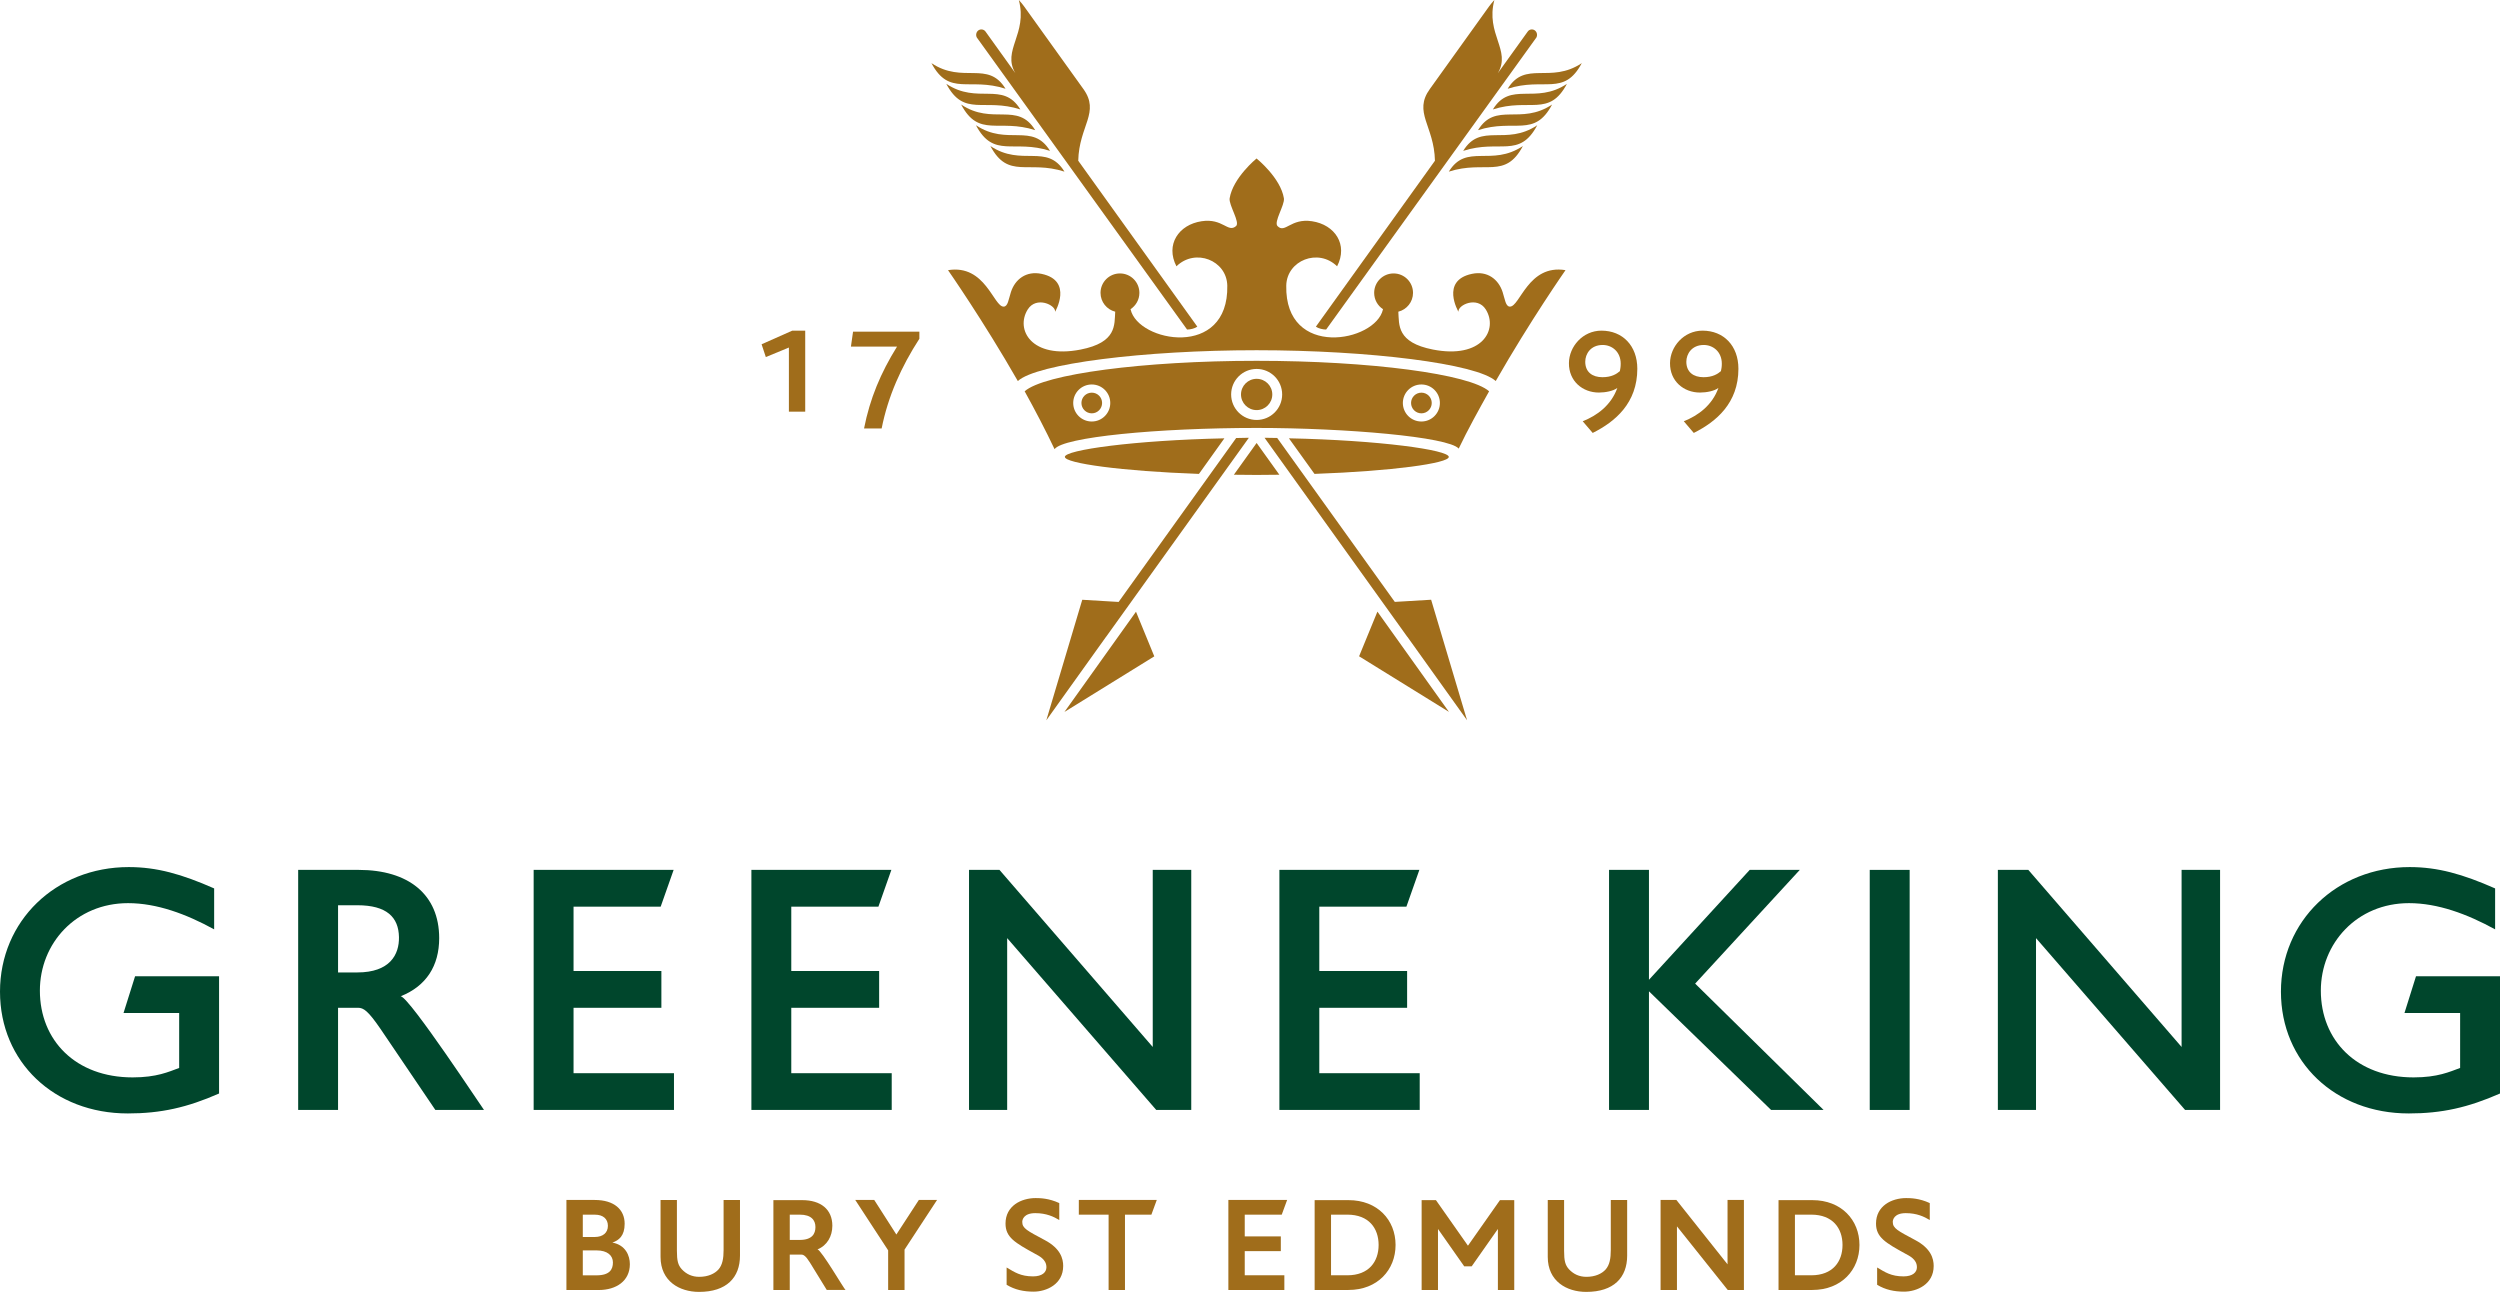 <?xml version="1.0" encoding="UTF-8"?>
<svg id="Layer_1" xmlns="http://www.w3.org/2000/svg" viewBox="0 0 500.003 258.38">
  <g>
    <path d="M25.547,222.69c-14.703,0-25.547-10.29-25.547-24.356,0-14.137,11.125-24.917,25.756-24.917,5.597,0,10.567,1.4,17.074,4.269v8.188c-5.597-3.077-11.478-5.244-17.214-5.244-10.43,0-17.639,8.04-17.639,17.492,0,9.941,7.137,17.359,18.55,17.359,4.826,0,7.209-1.119,9.307-1.89v-10.988h-11.129l2.311-7.349h16.797v23.449c-6.37,2.797-11.618,3.988-18.266,3.988" style="fill: #00462c;"/>
    <path d="M71.462,181.05h-3.851v13.439h3.851c6.511,0,8.4-3.567,8.332-7.065-.072-3.992-2.451-6.374-8.332-6.374M87.072,221.992l-10.988-16.236c-2.455-3.57-3.362-4.2-4.481-4.2h-3.992v20.436h-7.976v-48.012h12.108c9.941,0,16.096,4.902,16.096,13.648,0,5.532-2.584,9.588-7.695,11.622,1.818.281,16.584,22.743,16.657,22.743l-9.73-.001Z" style="fill: #00462c;"/>
    <path d="M106.73,221.99v-48.012h27.997l-2.591,7.353h-17.427v12.874h17.567v7.35h-17.567v13.09h20.087v7.346l-28.066-0Z" style="fill: #00462c;"/>
    <path d="M150.28,221.99v-48.012h27.995l-2.591,7.353h-17.427v12.874h17.572v7.35h-17.572v13.09h20.087v7.346l-28.064-0Z" style="fill: #00462c;"/>
    <path d="M231.25,221.99l-29.815-34.365v34.365h-7.63v-48.012h6.09l30.655,35.416v-35.416h7.702v48.012l-7.002 0Z" style="fill: #00462c;"/>
    <path d="M255.88,221.99v-48.012h27.995l-2.591,7.353h-17.423v12.874h17.564v7.35h-17.564v13.09h20.083v7.346l-28.064-0Z" style="fill: #00462c;"/>
    <path d="M354.22,221.99l-24.427-23.726v23.726h-7.983v-48.012h7.983v21.98l20.152-21.98h10.016l-20.929,22.746,25.687,25.266h-10.499Z" style="fill: #00462c;"/>
    <path d="M373.95,173.98h7.983v48.012h-7.983v-48.012Z" style="fill: #00462c;"/>
    <path d="M437.02,221.99l-29.815-34.365v34.365h-7.63v-48.012h6.09l30.655,35.416v-35.416h7.698v48.012l-6.998 0Z" style="fill: #00462c;"/>
    <path d="M481.74,222.69c-14.703,0-25.55-10.29-25.55-24.356,0-14.137,11.136-24.917,25.759-24.917,5.6,0,10.571,1.4,17.077,4.269v8.188c-5.6-3.077-11.478-5.244-17.219-5.244-10.427,0-17.636,8.04-17.636,17.492,0,9.941,7.141,17.359,18.546,17.359,4.83,0,7.209-1.119,9.311-1.89v-10.988h-11.132l2.307-7.349h16.8v23.449c-6.371,2.797-11.618,3.988-18.266,3.988" style="fill: #00462c;"/>
  </g>
  <g>
    <path d="M119.31,250.08h-2.75v4.988h2.75c2.681,0,3.275-1.231,3.275-2.573,0-1.371-1.076-2.415-3.275-2.415M119.015,242.939h-2.455v4.459h2.415c1.566,0,2.606-.817,2.606-2.231,0-1.411-1.004-2.228-2.566-2.228M119.76,258.005h-6.475v-18.01h5.658c3.905,0,5.989,1.936,5.989,4.762,0,2.422-1.159,3.311-2.455,3.761,2.638.486,3.495,2.606,3.495,4.315,0,3.383-2.75,5.172-6.212,5.172" style="fill: #a06d1b;"/>
    <path d="M139.81,258.38c-3.905,0-7.699-2.12-7.699-6.997v-11.38h3.272v10.16c0,2.005.226,2.861.968,3.682.928,1.001,2.084,1.522,3.495,1.522,1.789,0,3.088-.634,3.833-1.454.82-.925,1.04-2.231,1.04-3.905v-10.006h3.279v11.125c0,4.391-2.681,7.252-8.188,7.252" style="fill: #a06d1b;"/>
    <path d="M159.96,242.93h-2.008v5.057h2.008c2.455,0,3.128-1.227,3.128-2.566,0-1.375-.82-2.491-3.128-2.491M165.355,257.996l-3.383-5.507c-.857-1.375-1.303-1.566-1.713-1.566h-2.307v7.072h-3.272v-17.967h5.762c3.725,0,6.029,1.857,6.029,5.129,0,2.084-1.04,3.945-2.973,4.726.777.111,5.428,8.112,5.615,8.112l-3.757-0Z" style="fill: #a06d1b;"/>
    <path d="M180.91,249.92v8.076h-3.279v-7.925l-6.583-10.085h3.797l4.427,6.921,4.503-6.921h3.642l-6.507,9.934Z" style="fill: #a06d1b;"/>
    <path d="M206.72,258.33c-1.969,0-3.754-.37-5.395-1.375v-3.459c1.562.928,2.789,1.782,5.287,1.782,1.821,0,2.674-.817,2.674-1.825,0-1.594-1.486-2.264-2.303-2.71-3.981-2.195-5.877-3.275-5.877-6.029,0-3.534,3.124-5.096,6.025-5.096.896,0,2.638.031,4.726,1.001v3.387c-1.119-.666-2.57-1.375-4.801-1.375-2.303,0-2.602,1.303-2.602,1.749,0,1.299.964,1.746,4.503,3.642,3.164,1.677,3.682,3.722,3.682,5.176,0,3.682-3.383,5.132-5.917,5.132" style="fill: #a06d1b;"/>
    <path d="M230.28,242.93h-5.284v15.066h-3.275v-15.066h-5.956v-2.94h15.592l-1.077,2.94Z" style="fill: #a06d1b;"/>
    <path d="M256.35,242.93h-7.4v4.351h7.216v2.941h-7.216v4.837h7.922v2.937h-11.197v-18.006h11.755l-1.08,2.94Z" style="fill: #a06d1b;"/>
    <path d="M269.48,242.93h-3.272v12.129h3.272c4.276,0,6.245-2.717,6.245-6.064,0-3.351-1.969-6.064-6.245-6.064M269.707,257.996h-6.777v-17.967h6.777c5.798,0,9.408,3.977,9.408,8.965,0,4.981-3.61,9.001-9.408,9.001" style="fill: #a06d1b;"/>
    <path d="M299.58,258v-12.205l-5.244,7.475h-1.49l-5.247-7.475v12.205h-3.272v-17.967h2.865l6.399,9.109,6.399-9.109h2.861v17.967h-3.272Z" style="fill: #a06d1b;"/>
    <path d="M317.25,258.38c-3.909,0-7.698-2.12-7.698-6.997v-11.38h3.268v10.16c0,2.005.227,2.861.968,3.682.932,1.001,2.084,1.522,3.498,1.522,1.785,0,3.084-.634,3.829-1.454.82-.925,1.044-2.231,1.044-3.905v-10.006h3.275v11.125c0,4.391-2.681,7.252-8.185,7.252" style="fill: #a06d1b;"/>
    <path d="M345.55,258l-10.157-12.727v12.727h-3.275v-18.006h3.16l10.232,12.874v-12.874h3.275v18.006h-3.235Z" style="fill: #a06d1b;"/>
    <path d="M362.26,242.93h-3.272v12.129h3.272c4.279,0,6.245-2.717,6.245-6.064,0-3.351-1.965-6.064-6.245-6.064M362.483,257.996h-6.774v-17.967h6.774c5.802,0,9.412,3.977,9.412,8.965,0,4.981-3.61,9.001-9.412,9.001" style="fill: #a06d1b;"/>
    <path d="M380.82,258.33c-1.969,0-3.754-.37-5.392-1.375v-3.459c1.562.928,2.789,1.782,5.287,1.782,1.821,0,2.671-.817,2.671-1.825,0-1.594-1.486-2.264-2.303-2.71-3.981-2.195-5.877-3.275-5.877-6.029,0-3.534,3.124-5.096,6.029-5.096.893,0,2.638.031,4.722,1.001v3.387c-1.116-.666-2.57-1.375-4.798-1.375-2.307,0-2.602,1.303-2.602,1.749,0,1.299.964,1.746,4.499,3.642,3.164,1.677,3.682,3.722,3.682,5.176,0,3.682-3.383,5.132-5.917,5.132" style="fill: #a06d1b;"/>
    <path d="M176.33,85.698h-3.52c1.18-6.003,3.322-11.1,6.594-16.373h-9.217l.424-2.987h13.266v1.411c-3.628,5.607-6.277,11.524-7.547,17.949" style="fill: #a06d1b;"/>
    <path d="M186.29,12.626c6.302,4.215,11.298-.619,14.817,5.125-7.285-2.361-11.251,1.598-14.817-5.125" style="fill: #a06d1b;"/>
    <path d="M198.08,29.206c6.299,4.215,11.298-.619,14.814,5.122-7.281-2.35-11.247,1.602-14.814-5.122" style="fill: #a06d1b;"/>
    <path d="M189.26,16.766c6.309,4.215,11.298-.615,14.814,5.122-7.281-2.35-11.251,1.605-14.814-5.122" style="fill: #a06d1b;"/>
    <path d="M192.23,20.907c6.302,4.218,11.298-.619,14.81,5.125-7.285-2.357-11.244,1.602-14.81-5.125" style="fill: #a06d1b;"/>
    <path d="M195.19,25.046c6.309,4.222,11.298-.615,14.817,5.129-7.285-2.357-11.247,1.602-14.817-5.129" style="fill: #a06d1b;"/>
    <path d="M215.65,32.15c.155-7.011,4.42-9.671,1.008-14.374l-11.863-16.534c-.285-.396-.626-.81-1.029-1.242,1.81,6.831-3.423,10.045-.684,14.644-3.613-5.035-5.978-8.335-5.978-8.335-.327-.454-.968-.558-1.425-.234-.45.332-.561.964-.316,1.422l42.056,58.413c.629,0,1.544-.205,2.048-.576.007-.004-12.417-17.319-23.816-33.185" style="fill: #a06d1b;"/>
    <path d="M316.36,12.626c-6.313,4.215-11.301-.619-14.824,5.125,7.288-2.361,11.251,1.598,14.824-5.125" style="fill: #a06d1b;"/>
    <path d="M304.58,29.206c-6.306,4.215-11.298-.619-14.814,5.122,7.281-2.35,11.244,1.602,14.814-5.122" style="fill: #a06d1b;"/>
    <path d="M313.39,16.766c-6.309,4.215-11.298-.615-14.814,5.122,7.281-2.35,11.244,1.605,14.814-5.122" style="fill: #a06d1b;"/>
    <path d="M310.42,20.907c-6.306,4.218-11.301-.619-14.814,5.125,7.285-2.357,11.247,1.602,14.814-5.125" style="fill: #a06d1b;"/>
    <path d="M307.45,25.046c-6.306,4.222-11.294-.615-14.81,5.129,7.277-2.357,11.244,1.602,14.81-5.129" style="fill: #a06d1b;"/>
    <path d="M286.99,32.15c-.148-7.011-4.413-9.671-1.001-14.374l11.856-16.534c.292-.396.634-.81,1.033-1.242-1.807,6.831,3.419,10.045.684,14.644,3.614-5.035,5.985-8.335,5.985-8.335.32-.454.961-.558,1.414-.234.453.332.565.964.32,1.422l-42.056,58.413c-.629,0-1.544-.205-2.051-.576-.003-.004,12.424-17.319,23.816-33.185" style="fill: #a06d1b;"/>
    <path d="M254.46,78.892c0,1.728-1.404,3.128-3.131,3.128-1.724,0-3.128-1.4-3.128-3.128s1.404-3.128,3.128-3.128c1.728,0,3.131,1.4,3.131,3.128" style="fill: #a06d1b;"/>
    <path d="M220.42,80.598c0,1.137-.918,2.07-2.062,2.07-1.145,0-2.07-.932-2.07-2.07,0-1.145.925-2.066,2.07-2.066,1.145,0,2.062.921,2.062,2.066" style="fill: #a06d1b;"/>
    <path d="M286.35,80.598c0,1.137-.925,2.07-2.066,2.07-1.141,0-2.07-.932-2.07-2.07,0-1.145.928-2.066,2.07-2.066,1.141,0,2.066.921,2.066,2.066" style="fill: #a06d1b;"/>
    <path d="M284.28,84.303c-2.051,0-3.707-1.656-3.707-3.707,0-2.044,1.656-3.7,3.707-3.7,2.044,0,3.7,1.656,3.7,3.7,0,2.051-1.656,3.707-3.7,3.707M251.33,83.993c-2.818,0-5.1-2.285-5.1-5.1,0-2.818,2.282-5.104,5.1-5.104,2.822,0,5.104,2.285,5.104,5.104,0,2.814-2.282,5.1-5.104,5.1M218.351,84.303c-2.048,0-3.707-1.656-3.707-3.707,0-2.044,1.659-3.7,3.707-3.7,2.048,0,3.704,1.656,3.704,3.7,0,2.051-1.656,3.707-3.704,3.707M251.318,72.163c-22.71,0-42.556,2.663-46.386,6.097,2.016,3.632,4.222,7.853,5.982,11.575,1.67-2.422,20.594-4.247,40.412-4.247,17.873,0,38.389,1.782,40.419,4.132,1.764-3.721,4.056-7.828,6.079-11.46-3.833-3.434-23.787-6.097-46.505-6.097" style="fill: #a06d1b;"/>
    <path d="M299.15,76.206c6.943-12.147,13.954-22.174,13.954-22.174-7.483-1.235-9.109,7.375-11.143,7.292-.839-.041-.957-1.425-1.436-2.912-.824-2.545-3.048-4.301-6.151-3.639-6.36,1.346-2.66,7.616-2.685,7.576-.137-1.371,3.768-3.171,5.464-.464,2.527,4.028-.73,9.959-10.563,8.026-7.274-1.422-6.745-4.945-6.921-7.562v-.01c1.684-.421,2.937-1.947,2.937-3.765,0-2.149-1.742-3.887-3.884-3.887-2.149,0-3.887,1.738-3.887,3.887,0,1.368.702,2.57,1.767,3.264-.004.02-.007.031-.01.051-1.468,6.55-19.644,9.941-19.339-4.772.108-5.039,6.399-7.547,10.168-3.855,2.239-4.337-.432-8.325-5.025-9.016-4.286-.648-5.374,2.523-6.892.968-.796-.81,1.465-4.193,1.281-5.539-.666-4.135-5.474-7.979-5.474-7.979,0,0-4.719,3.844-5.384,7.979-.184,1.346,2.134,4.805,1.285,5.539-1.641,1.425-2.609-1.616-6.892-.968-4.592.691-7.267,4.679-5.032,9.016,3.779-3.693,10.067-1.184,10.171,3.855.309,14.713-17.87,11.323-19.334,4.772-.007-.02-.01-.031-.02-.051,1.065-.695,1.774-1.897,1.774-3.264,0-2.149-1.735-3.887-3.887-3.887-2.145,0-3.887,1.738-3.887,3.887,0,1.818,1.253,3.344,2.937,3.765v.01c-.176,2.62.353,6.144-6.921,7.565-9.833,1.933-13.097-3.999-10.571-8.026,1.702-2.707,5.604-.907,5.478.464-.031.041,3.667-6.23-2.699-7.576-3.095-.662-5.323,1.094-6.144,3.639-.478,1.486-.598,2.872-1.436,2.912-2.026.082-3.657-8.526-11.143-7.292,0,0,7.008,10.027,13.961,22.174,3.775-3.47,25.223-6.165,47.76-6.165,22.53,0,44.043,2.696,47.822,6.165" style="fill: #a06d1b;"/>
    <path d="M212.98,91.385c0,1.263,11.258,2.843,26.81,3.398l5.086-7.116c-18.103.393-31.91,2.321-31.91,3.718" style="fill: #a06d1b;"/>
    <path d="M289.76,91.385c0-1.4-13.814-3.336-31.972-3.721l5.111,7.116c15.559-.551,26.86-2.131,26.86-3.394" style="fill: #a06d1b;"/>
    <path d="M251.33,88.605l-.041.041-4.517,6.302c1.494.02,3.002.041,4.546.041,1.544,0,3.059-.02,4.557-.041l-4.513-6.302-.031-.041Z" style="fill: #a06d1b;"/>
    <path d="M221.23,127.35l28.545-39.796-2.541.051-23.51,32.785-7.27-.436-7.187,24.103,11.928-16.672c.007-.01.02-.02.041-.031" style="fill: #a06d1b;"/>
    <path d="M212.89,142.39l17.97-11.118-3.66-8.929-14.31,20.047Z" style="fill: #a06d1b;"/>
    <path d="M281.49,127.38l11.924,16.672-7.187-24.103-7.267.432-23.517-32.785-2.534-.041,28.542,39.796c.01.01.031.02.041.031" style="fill: #a06d1b;"/>
    <path d="M271.82,131.26l17.97,11.118-14.306-20.05-3.664,8.932Z" style="fill: #a06d1b;"/>
    <path d="M320.54,68.995c-2.422,0-3.488,1.803-3.488,3.351,0,2.084,1.436,3.095,3.434,3.095,1.828,0,2.84-.648,3.488-1.209.082-.424.169-.842.169-1.49,0-2.393-1.742-3.747-3.603-3.747M318.543,86.588l-2.001-2.336c2.847-1.126,5.687-3.178,6.928-6.669-.792.619-2.397.928-3.693.928-3.261,0-6.018-2.282-5.989-5.885.02-3.322,2.782-6.496,6.504-6.496,4.218,0,7.173,3.009,7.173,7.623,0,6.867-4.416,10.582-8.922,12.835" style="fill: #a06d1b;"/>
    <path d="M340.76,68.995c-2.419,0-3.491,1.803-3.491,3.351,0,2.084,1.436,3.095,3.437,3.095,1.828,0,2.84-.648,3.48-1.209.092-.424.18-.842.18-1.49,0-2.393-1.749-3.747-3.606-3.747M338.759,86.588l-1.998-2.336c2.843-1.126,5.683-3.178,6.925-6.669-.789.619-2.393.928-3.689.928-3.261,0-6.021-2.282-5.992-5.885.02-3.322,2.786-6.496,6.5-6.496,4.225,0,7.18,3.009,7.18,7.623,0,6.867-4.427,10.582-8.926,12.835" style="fill: #a06d1b;"/>
    <path d="M157.78,82.333v-12.827l-4.614,1.908-.846-2.559,6.137-2.725h2.588v16.203l-3.264-0Z" style="fill: #a06d1b;"/>
  </g>
</svg>